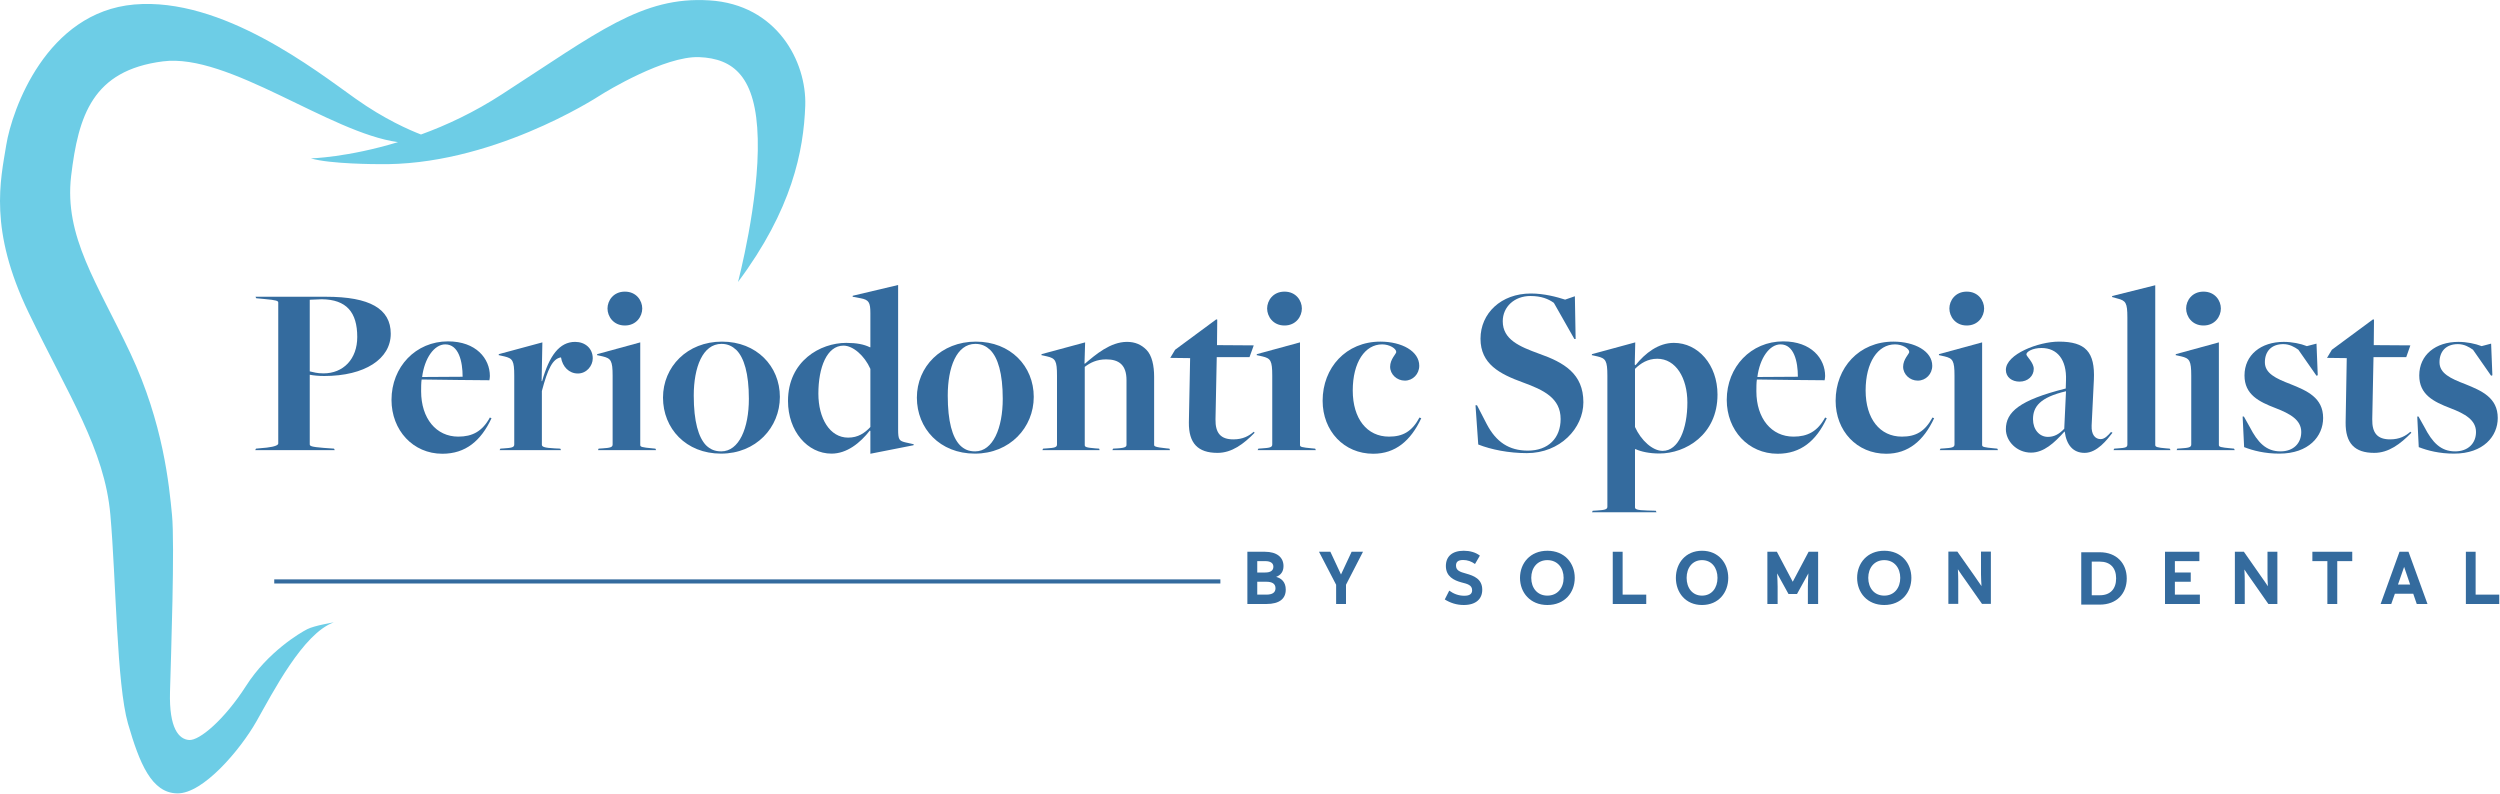 <svg xmlns="http://www.w3.org/2000/svg" viewBox="0 0 2000 635" width="2000" height="635"><title>Periodontic Specialists by Solomon Dental Logo-svg</title><style>		.s0 { fill: #6dcde6 } 		.s1 { fill: #346b9e } 	</style><g id="Layer_2-2"><g id="Layer"><path id="Layer" class="s0" d="m567.5 0.3c-54-3.4-89.4 25.7-165.9 75.1-22.2 14.4-44.4 24.8-64.8 32.2-9.1-3.5-29.2-12.2-52.4-28.7-31.8-22.6-106.7-81.4-177-75.3-70.3 6.1-97.8 84.1-102.4 112.4-4.6 28.3-14.2 67.6 17.9 134.1 32.1 66.6 60.8 109.4 65.4 161.8 4.6 52.3 5 135.3 14.1 167 9.2 31.7 18.8 55.5 39.4 55.8 20.6 0.4 50.4-34.8 63.4-57.7 13-22.9 37.2-70.3 61.8-79.1 0 0-15.4 2.5-21.1 5.4-5.8 2.9-31.8 18.3-49.1 45.5-17.4 27.1-37.3 43.8-45.5 43.2-8.2-0.6-16.1-9.2-15.3-38.4 0.8-29.3 3.9-118 1.6-141.7-2.3-23.7-6.9-73.1-33.3-129.3-26.4-56.1-53.1-93.2-47.4-141.8 5.8-48.5 17.2-84.5 73.4-91.7 52.5-6.8 133.5 57.2 188.1 64.6-40.4 12.3-69.7 13-69.7 13 15.3 4.6 53.3 4.6 53.3 4.6 89.7 2 174-52.4 178.4-55.2 4.3-2.8 51.4-31.4 78.9-30.4 27.6 1.1 45.7 15.6 46.9 65.3 1.3 49.7-15.8 114.6-15.8 114.6 43.3-58 52.5-104.9 53.8-141 1.2-35.3-22.7-81-76.7-84.3z"></path><g id="Layer"><g id="Layer"><path id="Layer" fill-rule="evenodd" class="s1" d="m204.8 358.9l8.6-0.8c6.8-0.8 9.2-2.1 9.2-3.3v-112.7c0-1.4-1.2-2-11.2-2.9l-6.4-0.6-0.6-1.2h56.5c34.9 0 51.7 9.6 51.7 29.6 0 20.1-20.7 33.8-53.2 33.8-4.5 0-8.4-0.4-11.6-1v55.6c0 1.4 1 2.1 11 2.9l8.4 0.6 0.6 1.2h-63.6c0 0 0.6-1.2 0.6-1.2zm81-89.3c0-19.8-8.6-30-28.4-30.2l-9.6 0.4v57.3c3 0.6 5.5 1.6 11 1.6 15.8 0 27-11.4 27-29.1z"></path><path id="Layer" fill-rule="evenodd" class="s1" d="m313.2 319.9c0-26.4 19.4-46.8 45.2-46.8 22.5 0 33.5 13.8 33.5 27.7 0 1.2-0.2 2.2-0.4 3.4 0 0-48.8-0.4-54.2-0.6-0.4 2.5-0.4 6.8-0.4 9.4 0 21.8 12.1 36.3 29.7 36.3 11.2 0 19.2-4.1 25.3-15.3l1.3 0.6c-8.4 18-20.7 28.4-39.3 28.4-23.5 0-40.7-18.8-40.7-43.1zm56.9-18.5c0-12.2-3.1-25.9-13.9-25.9-8.8 0-16.6 11-18.5 26.1 0 0 32.4-0.2 32.4-0.2z"></path><path id="Layer" class="s1" d="m400.3 358.9l2.9-0.2c6.1-0.4 8.2-0.8 8.2-3.1v-55c0-12.2-1.3-13.9-8-15.5l-4.5-1 0.2-0.8 34.8-9.4-0.6 31h0.4c5.7-20.4 13.9-31.4 26.4-31.4 7.9 0 14.1 5.1 14.1 13.2 0 5.9-4.9 12.1-11.9 12.1-7 0-12.3-5.3-13.5-12.9-6.7 1-10.6 9.2-15.3 26.9v43c0 1.5 1.6 2.5 10.4 2.9l4.3 0.2 0.6 1.2h-49.1z"></path><path id="Layer" class="s1" d="m478.9 358.9l3-0.2c6-0.4 8.2-0.8 8.2-3.1v-55c0-12.2-1.4-13.9-8-15.5l-4.5-1 0.2-0.8 34.4-9.4v82.1c0 1.5 1.2 1.9 10 2.7l2.1 0.2 0.6 1.2h-46.5l0.5-1.2zm7.1-112.1c0-6.3 4.7-13.5 13.9-13.5 9.2 0 13.9 7.2 13.9 13.5 0 6.3-4.7 13.6-13.9 13.6-9.2 0-13.9-7.3-13.9-13.6z"></path><path id="Layer" fill-rule="evenodd" class="s1" d="m530.4 318.1c0-24.7 19.4-44.8 47.2-44.8 27.7 0 46.3 19.7 46.3 44.2 0 24.5-19.1 45.4-47.1 45.4-28 0-46.4-20.1-46.4-44.8zm68.7 1c0-20.4-3.9-33-10-39.1-3.1-2.9-6.7-4.9-11.9-4.9-15.1 0-22.2 18.8-22.2 41.4 0 20.8 3.8 33.4 9.8 39.7 3.4 3.3 7.1 4.9 12.2 4.9 14.3 0 22.1-18.7 22.1-42z"></path><path id="Layer" fill-rule="evenodd" class="s1" d="m696.3 344.8l-0.4-0.4c-7.8 10-18.4 18.5-30.7 18.5-19.2 0-34.8-17.9-34.8-42.1 0-32 25.8-46.5 46.6-46.5 8.4 0 14.2 1.2 18.9 3.5h0.4v-27.4c0-8.5-1.3-10.6-7.8-11.8l-6.4-1.2 0.1-0.8 36.3-8.6v115.6c0 8.1 0.9 9 5.4 10.2l7.1 1.6-0.2 0.8-34.5 6.8c0 0 0-18.2 0-18.2zm0-3.2v-46.5c-4.7-10.6-13.9-18.6-21.5-18.6-13.3 0-20.1 17.4-20.1 38.4 0 19.9 9.2 35.2 23.8 35.2 8 0 13.3-3.7 17.8-8.5z"></path><path id="Layer" fill-rule="evenodd" class="s1" d="m733.5 318.1c0-24.7 19.4-44.8 47.2-44.8 27.8 0 46.3 19.7 46.3 44.2 0 24.5-19.1 45.4-47.1 45.4-28 0-46.4-20.1-46.4-44.8zm68.7 1c0-20.4-3.9-33-10-39.1-3.1-2.9-6.6-4.9-11.9-4.9-15.1 0-22.1 18.8-22.1 41.4 0 20.8 3.7 33.4 9.8 39.7 3.3 3.3 7 4.9 12.1 4.9 14.3 0 22.1-18.7 22.1-42z"></path><path id="Layer" class="s1" d="m834.5 358.9l2.9-0.2c6.1-0.4 8.2-0.8 8.2-3.1v-55c0-12.2-1.3-13.9-8-15.5l-4.5-1 0.2-0.8 34.8-9.4-0.5 16.9 0.3 0.2c8.5-7.3 20.4-17.5 33.7-17.5 6.5 0 11.4 2.2 15.5 6.3 4.5 4.5 6.2 12.8 6.2 21.6v54.4c0 1.2 0.4 1.9 10 2.9l2.2 0.2 0.5 1.2h-46.1l0.6-1.2 3.5-0.2c6.8-0.4 7.2-1.5 7.2-3.1v-51.5c0-12.1-6-16.6-16.2-16.6-7.7 0-12.9 2.7-17.2 6v62.5c0 1.5 0.9 2.1 8.6 2.7l2.9 0.2 0.4 1.2h-45.8c0 0 0.6-1.2 0.6-1.2z"></path><path id="Layer" class="s1" d="m951.1 337.9l1-51.4-15.9-0.2 3.9-6.5 32.9-24.3 0.8 0.2-0.2 20.4 29.4 0.2-3.4 9.4h-26.2l-1 49.7c-0.2 11 4.1 16.1 14.3 16.1 7.7 0 12.5-2.8 16.3-6.1l0.7 0.8c-8.8 9-18.2 16.1-29.7 16.1-15.7 0-23.1-7.7-22.9-24.4z"></path><path id="Layer" class="s1" d="m1006.7 358.9l2.9-0.2c6.1-0.4 8.2-0.8 8.2-3.1v-55c0-12.2-1.3-13.9-8-15.5l-4.5-1 0.2-0.8 34.5-9.4v82.1c0 1.5 1.1 1.9 9.9 2.7l2.2 0.2 0.6 1.2h-46.6l0.6-1.2zm7-112.1c0-6.3 4.7-13.5 13.9-13.5 9.2 0 13.9 7.2 13.9 13.5 0 6.3-4.7 13.6-13.9 13.6-9.2 0-13.9-7.3-13.9-13.6z"></path><path id="Layer" class="s1" d="m1058.1 320.6c0-26.5 18.8-47.3 46.2-47.3 17.2 0 31.1 7.7 31.1 19.3 0 6.6-5.1 11.9-11.5 11.9-6.5 0-11.8-5.1-11.8-11.1 0-6.1 4.9-10.3 4.9-11.8 0-2.8-5.4-6.1-11.3-6.1-13.7 0-23.5 14.3-23.5 36.9 0 22.6 11.4 36.9 29 36.9 11.1 0 18.4-4.1 24.4-15.3l1.4 0.6c-8.4 18-20.7 28.4-38.4 28.4-23.4 0-40.5-18.2-40.5-42.4z"></path><path id="Layer" class="s1" d="m1182.6 355.6l-2.2-31.4h1.2l7.8 15.1c7.5 14.3 17.8 21.2 32.9 21.2 16.3 0 26.2-10 26.2-25.3 0-16.7-13.5-23.2-30.3-29.3-18.4-6.7-33.8-14.7-33.8-34.9 0-20.3 16.4-36.2 40.3-36.2 10.7 0 20.9 2.8 27.4 4.9l7.8-2.7 0.6 34.2h-1l-16.4-28.9c-4.3-3.1-10-5.5-18.8-5.5-12.7 0-22.1 8.6-22.1 20.2 0 14.6 13.3 20.2 28.9 25.9 20.2 7.1 35.6 16.1 35.6 38.9 0 20.8-18.6 40.7-45.2 40.7-14.4 0-28.5-2.8-38.9-6.9z"></path><path id="Layer" fill-rule="evenodd" class="s1" d="m1274.2 408.6l3.5-0.2c5.9-0.4 8.2-0.8 8.2-3v-104.8c0-12.2-1.4-13.9-8-15.5l-4.5-1 0.2-0.8 34.6-9.4-0.4 17.7 0.6 0.6c7.8-9.8 18.4-17.9 30.7-17.9 19.4 0 34.9 17.5 34.9 41.4 0 32.2-25.7 47.1-46.4 47.1-8.2 0-14.7-1.5-19.2-3.5h-0.4v46.5c0 1.4 1 2.4 9.8 2.6l6.8 0.2 0.6 1.2h-51.6zm75.7-86.6c0-19.6-9.2-35-24.1-35-7.6 0-13.3 3.6-17.8 8.1v46.5c4.9 10.8 14.1 19.1 22.1 19.1 12.8 0 19.8-17.7 19.8-38.7z"></path><path id="Layer" fill-rule="evenodd" class="s1" d="m1381.4 319.9c0-26.4 19.4-46.8 45.2-46.8 22.5 0 33.5 13.8 33.5 27.7 0 1.2-0.2 2.2-0.4 3.4 0 0-48.7-0.4-54.2-0.6-0.4 2.5-0.4 6.8-0.4 9.4 0 21.8 12.1 36.3 29.7 36.3 11.2 0 19.2-4.1 25.3-15.3l1.3 0.6c-8.4 18-20.7 28.4-39.3 28.4-23.5 0-40.7-18.8-40.7-43.1zm56.9-18.5c0-12.2-3.1-25.9-13.9-25.9-8.8 0-16.6 11-18.5 26.1l32.4-0.2z"></path><path id="Layer" class="s1" d="m1468.5 320.6c0-26.5 18.8-47.3 46.2-47.3 17.2 0 31.1 7.7 31.1 19.3 0 6.6-5.1 11.9-11.6 11.9-6.4 0-11.7-5.1-11.7-11.1 0-6.1 4.9-10.3 4.9-11.8 0-2.8-5.5-6.1-11.4-6.1-13.7 0-23.5 14.3-23.5 36.9 0 22.6 11.4 36.9 29 36.9 11.2 0 18.4-4.1 24.5-15.3l1.3 0.6c-8.4 18-20.7 28.4-38.3 28.4-23.5 0-40.5-18.2-40.5-42.4z"></path><path id="Layer" class="s1" d="m1552.4 358.9l3-0.2c6-0.4 8.2-0.8 8.2-3.1v-55c0-12.2-1.4-13.9-8-15.5l-4.5-1 0.1-0.8 34.5-9.4v82.1c0 1.5 1.2 1.9 10 2.7l2.1 0.2 0.6 1.2h-46.6l0.6-1.2zm7.1-112.1c0-6.3 4.7-13.5 13.9-13.5 9.2 0 13.9 7.2 13.9 13.5 0 6.3-4.7 13.6-13.9 13.6-9.2 0-13.9-7.3-13.9-13.6z"></path><path id="Layer" fill-rule="evenodd" class="s1" d="m1651.8 345.4l-0.2-0.2c-8.2 9.2-16.6 16.9-26.8 16.9-11.3 0-20.1-9.1-20.1-18.7 0-13.7 10.7-23.3 47.9-32.6l0.2-6.6c0.6-16.5-7-25.8-19.6-25.8-7.2 0-12.1 3-12.1 5.1 0 1.6 5.9 6.5 5.9 11.6 0 5.7-4.7 10.2-11.4 10.2-6 0-10.9-3.5-10.9-9.4 0-12.6 26.2-22.6 42.4-22.6 21.4 0 29 8.3 28 30.5l-1.8 36.7c-0.3 7.2 2.8 10.8 7.3 10.8 3.1 0 5.9-3 8.2-5.7l1.2 0.6c-4.3 5.5-12.3 16.1-22.3 16.1-9.2 0-14.5-6.3-15.9-16.9zm-0.4-2.4l1.4-30c-20.9 4.9-26.4 12.4-26.4 22.4 0 8.2 5.1 14.1 11.9 14.1 4.9 0 8.8-2 13.1-6.5z"></path><path id="Layer" class="s1" d="m1691.4 358.9l2.9-0.2c6.1-0.4 7.6-0.8 7.6-3.1v-101.5c0-12-1.3-13.6-8-15.3l-4.3-1.2 0.2-0.8 34.4-8.6v127.8c0 1.5 1.4 2.1 9 2.7l2.6 0.2 0.6 1.2h-45.6l0.6-1.2z"></path><path id="Layer" class="s1" d="m1741.8 358.9l3-0.2c6-0.4 8.2-0.8 8.2-3.1v-55c0-12.2-1.4-13.9-8-15.5l-4.5-1 0.2-0.8 34.4-9.4v82.1c0 1.5 1.2 1.9 10 2.7l2.1 0.2 0.6 1.2h-46.5l0.5-1.2zm7.1-112.1c0-6.3 4.7-13.5 13.9-13.5 9.2 0 13.9 7.2 13.9 13.5 0 6.3-4.7 13.6-13.9 13.6-9.2 0-13.9-7.3-13.9-13.6z"></path><path id="Layer" class="s1" d="m1795.3 357.7l-1.2-24.5h1l4.7 8.4c6.4 12.4 13.1 19.5 24.6 19.5 10.4 0 16.6-6.5 16.6-15.5 0-9.6-8.8-14.6-20.5-19.1-13.3-5.1-24.9-10.8-24.9-26.1 0-16.5 13.2-26.9 31.4-26.9 6.6 0 13.5 1.4 18.5 3.4l7.7-2 1 25.3-1 0.4-14.5-20.8c-3.1-2.2-7-4.5-12.1-4.5-9.4 0-14.7 5.7-14.7 14.5 0 8.9 8.8 13 20.5 17.5 13.2 5.3 26.1 10.8 26.1 27.1 0 14.5-11.4 28.5-35.1 28.5-11.5 0-20.9-2.4-28.1-5.2z"></path><path id="Layer" class="s1" d="m1876.5 337.9l0.9-51.4-15.8-0.2 3.9-6.5 32.9-24.3 0.8 0.2-0.2 20.4 29.3 0.2-3.3 9.4h-26.2l-1 49.7c-0.2 11 4.1 16.1 14.3 16.1 7.6 0 12.5-2.8 16.2-6.1l0.8 0.8c-8.8 9-18.2 16.1-29.7 16.1-15.7 0-23.1-7.7-22.9-24.4z"></path><path id="Layer" class="s1" d="m1935 357.7l-1.2-24.5h1l4.7 8.4c6.4 12.4 13.1 19.5 24.6 19.5 10.4 0 16.7-6.5 16.7-15.5 0-9.6-8.8-14.6-20.6-19.1-13.3-5.1-24.8-10.8-24.8-26.1 0-16.5 13.1-26.9 31.3-26.9 6.6 0 13.5 1.4 18.6 3.4l7.6-2 1 25.3-1 0.4-14.5-20.8c-3.1-2.2-7-4.5-12.1-4.5-9.4 0-14.7 5.7-14.7 14.5 0 8.9 8.8 13 20.6 17.5 13.1 5.3 26 10.8 26 27.1 0 14.5-11.4 28.5-35 28.5-11.6 0-21-2.4-28.2-5.2z"></path></g><path id="Layer" fill-rule="evenodd" class="s1" d="m1028.6 471.7c0 7.1-4.8 11.5-15.6 11.5h-15.1v-41.8h13.9c9.8 0 15 4.5 15 11.5 0 4.6-2.4 7.3-5.9 8.6 4.2 1.1 7.7 4.1 7.7 10.2zm-16.4-13.7c4.1 0 6.5-1.5 6.5-4.6 0-3-2.4-4.5-6.5-4.5h-6.4v9.1zm0.9 17.7c4.5 0 7.3-1.5 7.3-5.1 0-3.7-2.8-5.2-7.3-5.2h-7.3v10.3c0 0 7.3 0 7.3 0z"></path><path id="Layer" class="s1" d="m1072.8 459.6l8.5-18.2h9.1l-13.6 26.4v15.4h-7.9v-15.4l-13.7-26.4h9.1l8.5 18.2z"></path><path id="Layer" class="s1" d="m1155.8 479.6l3.6-7.1c3.4 2.5 7.4 4.1 12 4.1 4.1 0 6.3-1.3 6.3-4.4 0-4.1-3.7-5.1-8.6-6.3-5.8-1.6-12.4-4.6-12.4-13.1 0-7.5 4.9-12.2 14.3-12.2 4.8 0 9.4 1.2 12.9 3.9l-3.9 6.7c-2.9-2.1-6-3.2-9.5-3.2-4 0-5.7 1.5-5.7 4.4 0 3.9 2.9 5.1 8.2 6.5 6 1.7 12.8 4.2 12.8 12.9 0 7.2-4.9 12.2-14.8 12.2-5.7 0-10.8-1.7-15.1-4.4z"></path><path id="Layer" fill-rule="evenodd" class="s1" d="m1216 462.3c0-11.8 8.2-21.7 21.9-21.7 13.8 0 21.9 9.9 21.9 21.7 0 11.8-8.1 21.7-21.9 21.7-13.7 0-21.9-9.9-21.9-21.7zm34.9 0c0-8-4.9-14.2-13-14.2-8.1 0-12.9 6.2-12.9 14.2 0 8 4.8 14.2 12.9 14.2 8.1 0 13-6.2 13-14.2z"></path><path id="Layer" class="s1" d="m1317 475.7v7.5h-26.8v-41.8h7.9v34.3h18.9z"></path><path id="Layer" fill-rule="evenodd" class="s1" d="m1340.7 462.3c0-11.8 7.8-21.7 20.9-21.7 13.2 0 21 9.9 21 21.7 0 11.8-7.8 21.7-21 21.7-13.1 0-20.9-9.9-20.9-21.7zm33.3 0c0-8-4.6-14.2-12.4-14.2-7.7 0-12.3 6.2-12.3 14.2 0 8 4.6 14.2 12.3 14.2 7.8 0 12.4-6.2 12.4-14.2z"></path><path id="Layer" class="s1" d="m1437.6 475.2h-6.8l-9.1-16.5c0.2 4.2 0.4 7.4 0.4 10.6v13.9h-8.2v-41.8h7.6l12.7 24 12.7-24h7.6v41.8h-8.2v-13.9c0-3.2 0.2-6.4 0.4-10.6z"></path><path id="Layer" fill-rule="evenodd" class="s1" d="m1485.7 462.3c0-11.8 8.1-21.7 21.7-21.7 13.6 0 21.7 9.9 21.7 21.7 0 11.8-8.1 21.7-21.7 21.7-13.6 0-21.7-9.9-21.7-21.7zm34.5 0c0-8-4.8-14.2-12.8-14.2-8 0-12.8 6.2-12.8 14.2 0 8 4.8 14.2 12.8 14.2 8 0 12.8-6.2 12.8-14.2z"></path><path id="Layer" class="s1" d="m1584.8 459.5v-18.2h7.9v41.8h-7.1l-14-20c-1.7-2.4-3.4-4.7-5.3-7.7 0.2 3.7 0.3 6.7 0.3 9.5v18.2h-7.9v-41.8h7.2l14 19.9c1.6 2.5 3.4 4.8 5.3 7.7-0.2-3.7-0.4-6.6-0.4-9.4z"></path><path id="Layer" fill-rule="evenodd" class="s1" d="m1665 441.8h14.8c13.5 0 21.6 8.9 21.6 21 0 12-8 20.9-21.6 20.9h-14.8zm14.9 34.4c8.2 0 13-4.9 13-13.5 0-8.5-4.8-13.4-13-13.4h-6.5v26.9c0 0 6.5 0 6.5 0z"></path><path id="Layer" class="s1" d="m1759.9 475.7v7.5h-27.9v-41.8h27.5v7.5h-19.6v9.1h12.7v7.4h-12.7v10.3z"></path><path id="Layer" class="s1" d="m1814 459.6v-18.2h7.9v41.8h-7.2l-13.9-19.9c-1.7-2.5-3.5-4.8-5.3-7.7 0.2 3.6 0.3 6.6 0.3 9.4v18.2h-7.9v-41.8h7.2l13.9 19.9c1.7 2.5 3.5 4.8 5.3 7.7-0.2-3.6-0.3-6.6-0.3-9.4z"></path><path id="Layer" class="s1" d="m1869.8 483.2h-7.9v-34.3h-12v-7.5h31.9v7.5h-12z"></path><path id="Layer" fill-rule="evenodd" class="s1" d="m1915.9 475l-2.9 8.2h-8.5l15.1-41.8h7.2l15.2 41.8h-8.6l-2.8-8.2zm7.4-21.5l-4.9 14.1h9.7z"></path><path id="Layer" class="s1" d="m1999.4 475.7v7.5h-26.7v-41.8h7.8v34.3z"></path><path id="Layer" class="s1" d="m219.4 463.5h756.9v3.3h-756.9z"></path></g></g></g></svg>